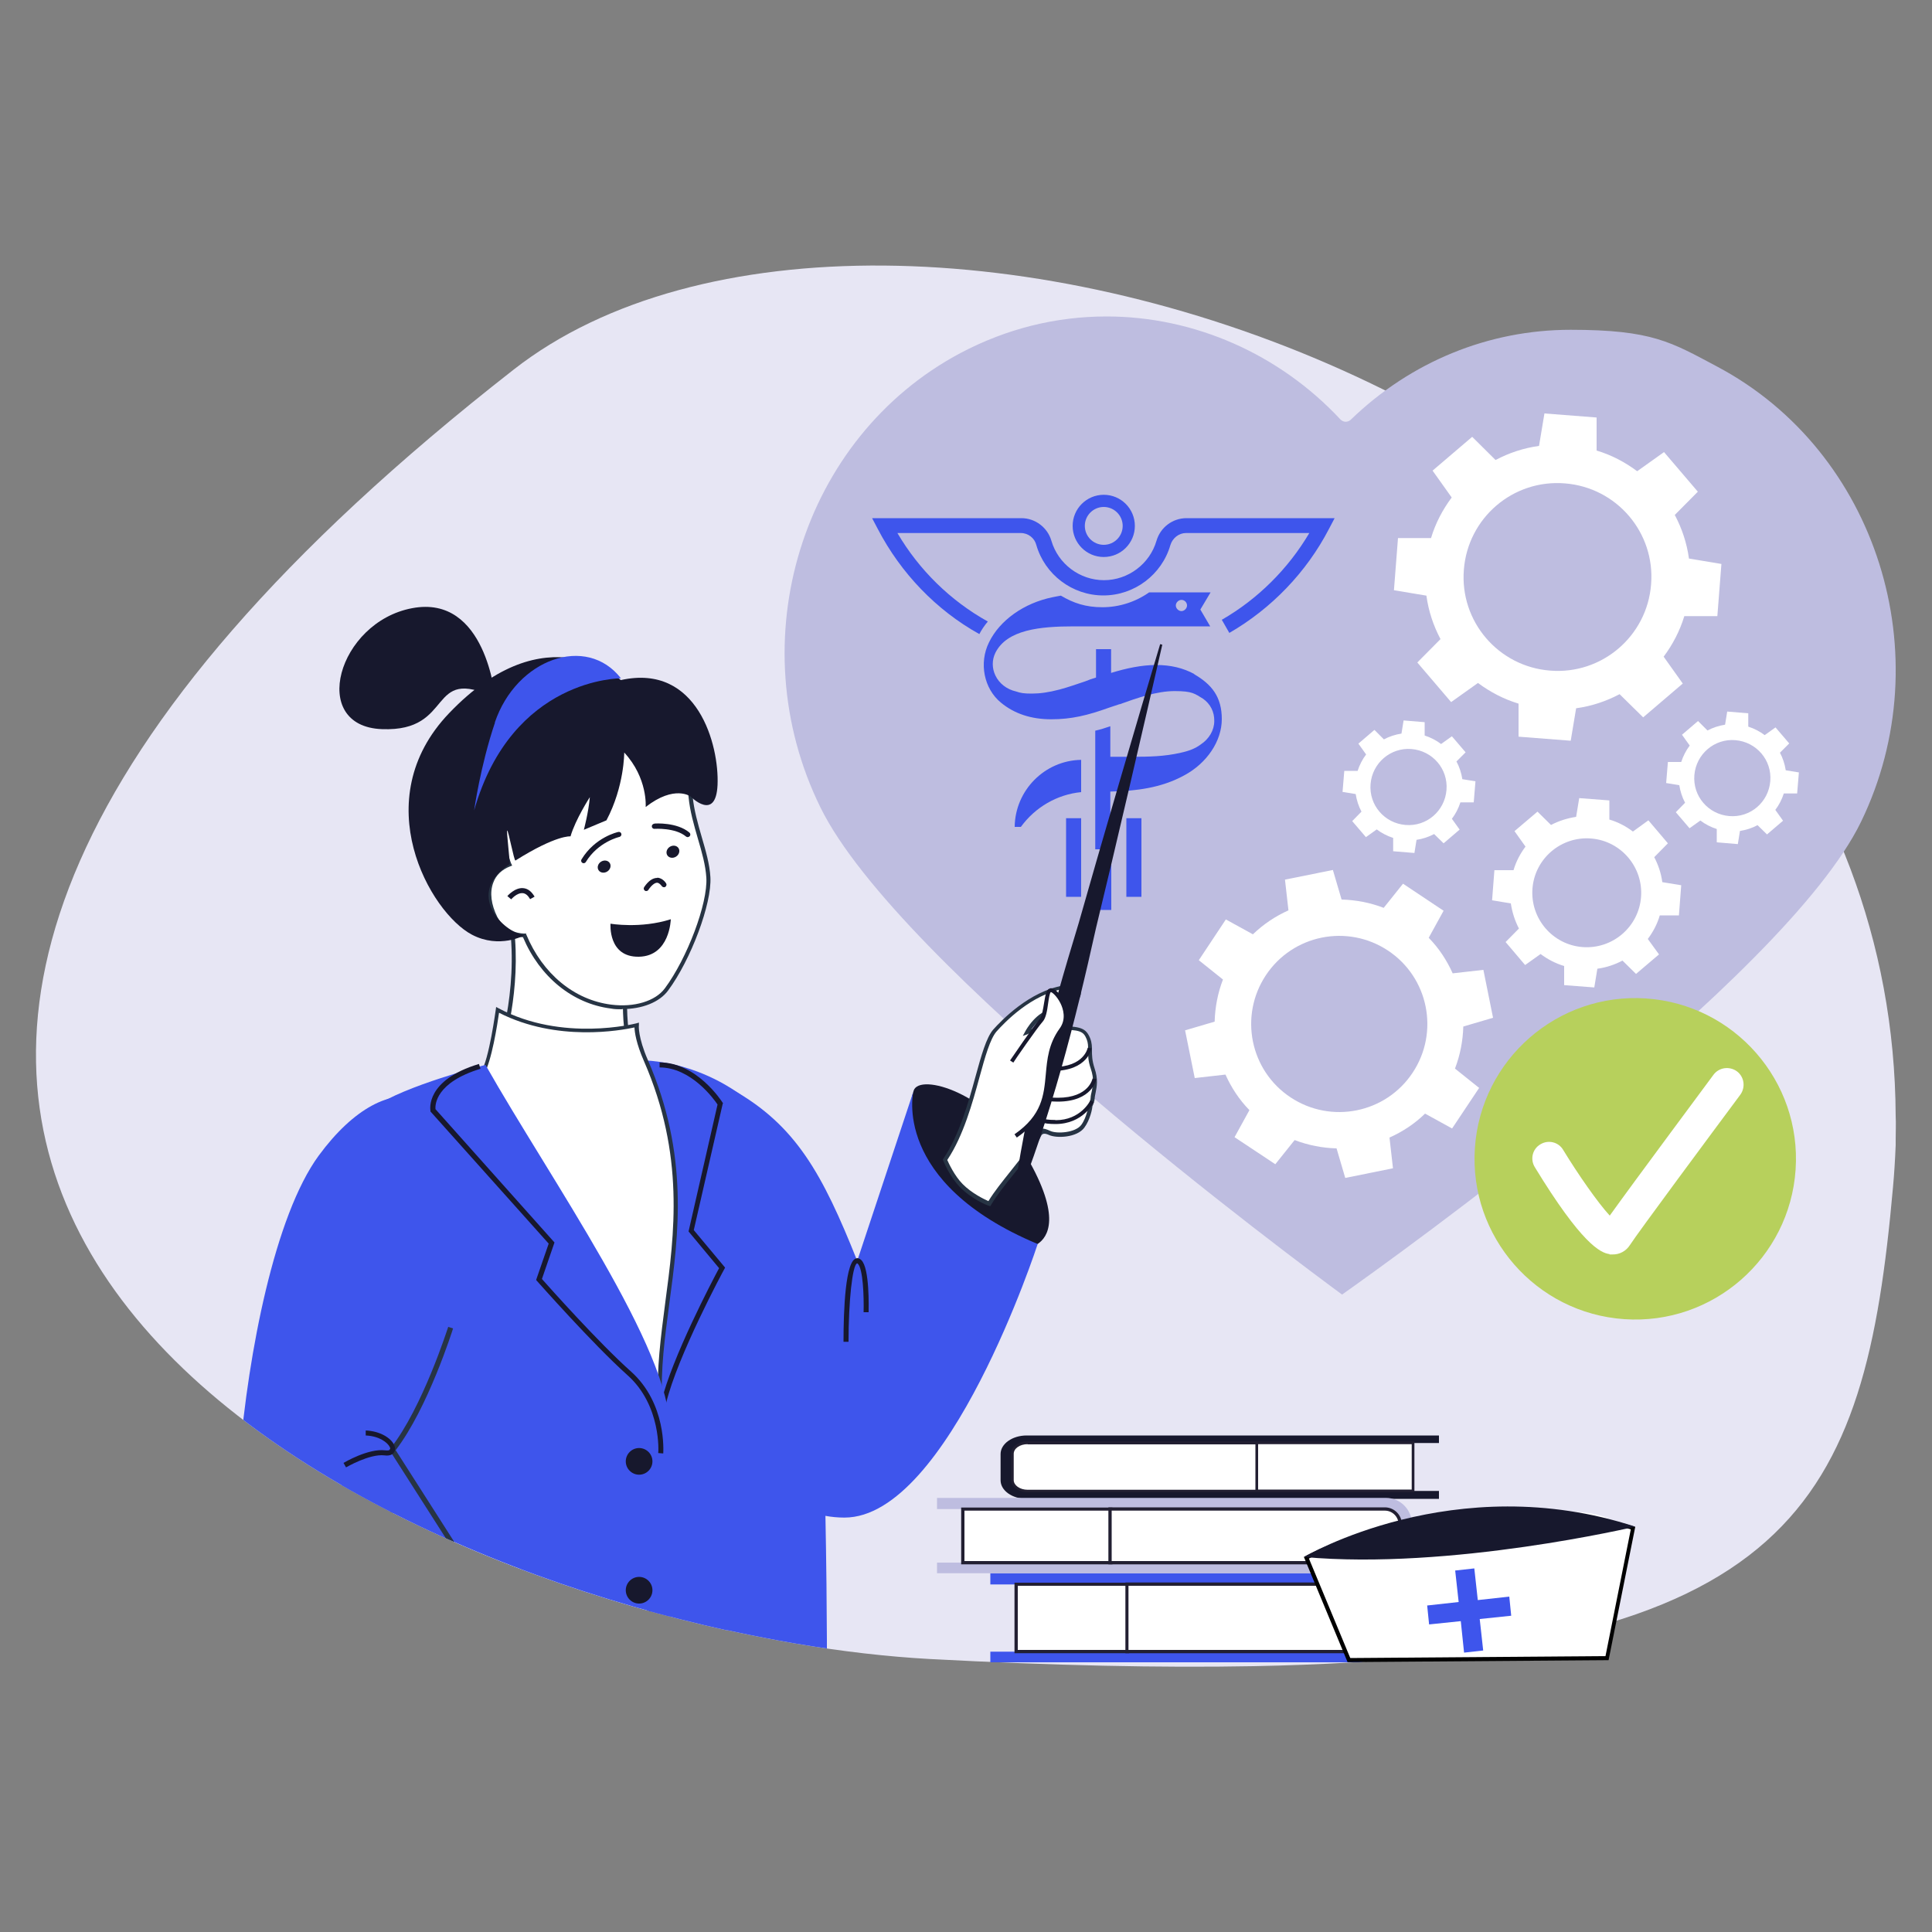 <?xml version="1.0" encoding="UTF-8"?>
<svg xmlns="http://www.w3.org/2000/svg" xmlns:xlink="http://www.w3.org/1999/xlink" id="Livello_1" version="1.1" viewBox="0 0 1000 1000">
  <rect x="0" y="0" width="1000" height="1000" fill="#808080" stroke="none"/>
  <defs>
    <style>
      .st0 {
        fill: none;
      }

      .st1 {
        fill: #17182d;
      }

      .st2 {
        fill: #fff;
      }

      .st3 {
        fill: #3e55ec;
      }

      .st4 {
        fill: #b7d05c;
      }

      .st5 {
        fill: #bebde0;
      }

      .st6 {
        fill: #221f32;
      }

      .st7 {
        fill: #273444;
      }

      .st8 {
        fill: #e7e6f4;
      }

      .st9 {
        clip-path: url(#clippath);
      }
    </style>
    <clipPath id="clippath">
      <path class="st0" d="M376.5,843.8c1.5.3,3.1.7,4.6,1,10,2.1,19.8,4,29.5,5.7,25,4.3,48.9,7,70.6,8.2,63.9,3.4,119.4,4.6,167.7,3.7,280.4-5.4,316.3-84.1,330.9-247.8.3-3.4.6-6.9.8-10.3.3-3.9.4-7.8.6-11.6v-3.1c0-4,.2-8,0-11.9-1.6-366.7-525.4-534.8-715.2-386.5-487,380.3-148.5,595.7,110.4,652.7h0Z"></path>
    </clipPath>
  </defs>
  <path class="st8" d="M376.5,843.8c1.5.3,3.1.7,4.6,1,10,2.1,19.8,4,29.5,5.7,25,4.3,48.9,7,70.6,8.2,63.9,3.4,119.4,4.6,167.7,3.7,280.4-5.4,316.3-84.1,330.9-247.8.3-3.4.6-6.9.8-10.3.3-3.9.4-7.8.6-11.6v-3.1c0-4,.2-8,0-11.9-1.6-366.7-525.4-534.8-715.2-386.5-487,380.3-148.5,595.7,110.4,652.7h0Z"></path>
  <g>
    <path class="st5" d="M694.7,670.1c-23.8-17.5-229.9-170.4-270-252.1-42.4-86.1-9.8-191.6,72.5-235.3,23.7-12.5,49.1-18.9,75.6-18.9,45.3,0,89.4,19.4,121,53.3.7.7,1.7,1.2,2.7,1.2h0c1,0,2-.4,2.7-1.1,31-30,71.3-46.5,113.7-46.5s52.1,6.4,76,19.1c82.7,43.9,116,149.6,74.4,235.5-39.5,81.5-244.8,227.9-268.7,244.8Z"></path>
    <g>
      <rect class="st3" x="567.4" y="447.6" width="7.8" height="23.4"></rect>
      <path class="st3" d="M650.4,268.2h-36.3c-7.2,0-13.5,4.8-15.5,11.7-3.5,12-14.7,20.4-27.2,20.4s-23.7-8.4-27.2-20.4c-2-6.9-8.4-11.7-15.5-11.7h-77.3l3,5.7c11.9,22.8,30.2,41.9,52.5,54.3,1.2-2.3,2.7-4.5,4.4-6.5-19.4-10.8-35.6-26.7-46.8-45.8h63.9c3.8,0,7.1,2.6,8,6.2,4.4,15.3,18.6,26.1,34.7,26.1s30.3-10.8,34.7-26.1c1.1-3.6,4.4-6.2,8-6.2h63.9c-11,18.6-26.7,34.2-45.3,44.9l3.9,6.8c21.8-12.6,39.9-31.4,51.5-53.7l3-5.7h-40.5.2-.1Z"></path>
      <rect class="st3" x="583" y="423.5" width="7.8" height="40.7"></rect>
      <rect class="st3" x="551.8" y="423.5" width="7.8" height="40.7"></rect>
      <path class="st3" d="M571.3,288.3c8.9,0,16.1-7.2,16.1-16.1s-7.2-16.1-16.1-16.1-16.1,7.2-16.1,16.1,7.2,16.1,16.1,16.1ZM571.3,262.4c5.4,0,9.8,4.4,9.8,9.8s-4.4,9.8-9.8,9.8-9.8-4.4-9.8-9.8,4.4-9.8,9.8-9.8Z"></path>
      <path class="st3" d="M525.2,428h3.2c7.4-10.2,18.8-16.8,31.2-18v-16.7c-18.9.3-34.2,15.8-34.4,34.7Z"></path>
      <path class="st3" d="M618.4,349c-6-3.3-12.5-4.8-20-4.8s-15.5,1.7-23.3,4.1v-12.3h-7.8v14.7c-2,.6-3.8,1.2-5.7,2-4.5,1.5-8.7,3-13.2,4.2-5.7,1.5-10.2,2.1-14.4,2.1s-5.7-.3-8.1-1.1c-4.8-1.1-8.7-4.1-10.7-8.3-1.8-3.8-1.8-8,0-11.7,6-12,23.1-13.7,40.7-13.7s5.1,0,7.5,0h63l-5.1-8.7,5.3-8.9h-31.8c-7.1,5-15.6,7.7-24.2,7.7s-14.9-2.1-21.5-6c-1.5.3-2.9.5-4.2.8-14.9,3-27.5,12-33,23.4-5.3,10.7-2.6,24,6.2,31.2,6.9,5.7,15.6,8.6,26,8.6s18.8-2,29.9-6c1.7-.6,3.5-1.2,5.4-1.8h.2c8.9-3.2,19.1-6.8,28.4-6.8s10.4,1.4,14.6,3.9c3.9,2.7,6,6.9,5.9,11.6,0,4.8-2.7,9.3-7.1,12.2-2.7,2-6,3.3-10.2,4.2-8.6,2-16.7,2.1-25.5,2.1h-11v-15.8c-2.6.9-5.1,1.7-7.8,2.3v61.4h7.8v-29.9h.3c12.6-.3,25.8-1.7,38-8.4,11.7-6.3,19.4-17.7,19.4-29.1s-5.1-18-14.6-23.4l.8.3h-.2ZM611.5,310.5c1.7,0,2.9,1.4,2.9,2.9s-1.4,2.9-2.9,2.9-2.9-1.4-2.9-2.9,1.4-2.9,2.9-2.9Z"></path>
    </g>
  </g>
  <path class="st2" d="M866.8,266.6l12-12.1-17.5-20.5-13.9,9.9c-6.3-4.7-13.3-8.4-21-10.7v-17.1c0,0-27-2.1-27-2.1l-2.8,16.8c-8,1.1-15.5,3.6-22.5,7.3l-12.1-12-20.5,17.5,9.9,13.9c-4.7,6.3-8.4,13.3-10.7,21h-17.1c0,.1-2.1,27-2.1,27l16.8,2.8c1.1,8,3.6,15.5,7.3,22.5l-12,12.1,17.5,20.5,13.9-9.9c6.3,4.7,13.4,8.4,21,10.7v17.1c0,0,27,2.1,27,2.1l2.8-16.8c8-1.1,15.5-3.6,22.5-7.3l12.2,12,20.5-17.5-9.9-13.9c4.7-6.3,8.4-13.4,10.7-21h17.1c0-.1,2.1-27,2.1-27l-16.8-2.8c-1.1-8-3.6-15.5-7.3-22.5h-.1ZM854.6,302.5c-2.1,26.8-25.5,46.8-52.3,44.6-26.8-2.1-46.8-25.5-44.6-52.3,2.1-26.8,25.5-46.8,52.3-44.6,26.8,2.1,46.8,25.5,44.6,52.3Z"></path>
  <path class="st2" d="M753.7,394.3l4.9-4.9-7.1-8.3-5.6,4c-2.5-1.9-5.4-3.4-8.5-4.4v-6.9l-10.9-.9-1.1,6.8c-3.2.5-6.3,1.5-9.1,3l-4.9-4.9-8.3,7.1,4,5.6c-1.9,2.5-3.4,5.4-4.4,8.5h-6.9l-.9,10.9,6.8,1.1c.5,3.2,1.5,6.3,3,9.1l-4.8,4.9,7.1,8.3,5.6-4c2.5,1.9,5.4,3.4,8.5,4.4v6.9l11,.9,1.1-6.8c3.2-.5,6.3-1.5,9.1-3l4.9,4.8,8.3-7.1-4-5.6c1.9-2.5,3.4-5.4,4.4-8.5h6.9l.9-10.9-6.8-1.1c-.5-3.2-1.5-6.3-3-9.1h-.2ZM748.7,408.9c-.9,10.9-10.3,19-21.2,18.1s-19-10.3-18.1-21.2c.9-10.9,10.4-19,21.2-18.1,10.9.9,19,10.3,18.1,21.2Z"></path>
  <path class="st2" d="M921.2,389.7l4.9-4.9-7.1-8.3-5.6,4c-2.5-1.9-5.4-3.4-8.5-4.4v-6.9l-10.9-.9-1.1,6.8c-3.2.5-6.3,1.5-9.1,3l-4.9-4.9-8.3,7.1,4,5.6c-1.9,2.5-3.4,5.4-4.4,8.5h-6.9l-.9,10.9,6.8,1.1c.5,3.2,1.5,6.3,3,9.1l-4.8,4.9,7.1,8.3,5.6-4c2.5,1.9,5.4,3.4,8.5,4.4v6.9l10.9.9,1.1-6.8c3.2-.5,6.3-1.5,9.1-3l4.9,4.8,8.3-7.1-4-5.6c1.9-2.5,3.4-5.4,4.4-8.5h6.9l.9-10.9-6.8-1.1c-.5-3.2-1.5-6.3-3-9.1h-.1ZM916.3,404.3c-.9,10.9-10.3,19-21.2,18.1s-19-10.3-18.1-21.2c.9-10.9,10.4-19,21.2-18.1,10.9.9,19,10.3,18.1,21.2Z"></path>
  <path class="st2" d="M856.4,443.5l6.9-7-10.1-11.9-8,5.8c-3.6-2.7-7.7-4.9-12.2-6.2v-9.9l-15.6-1.2-1.6,9.7c-4.6.7-9,2.1-13,4.2l-7-6.9-11.9,10.1,5.7,8c-2.7,3.6-4.9,7.7-6.2,12.2h-9.9l-1.2,15.6,9.7,1.6c.7,4.6,2.1,9,4.2,13l-6.9,7,10.1,11.9,8-5.7c3.6,2.7,7.8,4.9,12.2,6.2v9.9l15.6,1.2,1.6-9.7c4.6-.6,9-2.1,13-4.2l7,6.9,11.9-10.1-5.8-8c2.7-3.6,4.9-7.7,6.2-12.2h9.9l1.2-15.6-9.8-1.6c-.6-4.6-2.1-9-4.2-13h.2ZM849.4,464.3c-1.2,15.5-14.8,27.1-30.3,25.9s-27.1-14.8-25.9-30.3c1.2-15.5,14.8-27.1,30.3-25.9s27.1,14.8,25.9,30.3Z"></path>
  <path class="st2" d="M757.5,531.3l15.3-4.5-5-24.8-15.9,1.8c-3-6.7-7.1-13-12.4-18.4l7.7-14-21-14-10,12.5c-7-2.7-14.4-4.1-21.8-4.3l-4.5-15.3-24.8,5,1.8,15.9c-6.7,3-12.9,7.1-18.4,12.4l-14-7.7-14,21.1,12.5,10c-2.7,7-4.1,14.4-4.3,21.8l-15.3,4.5,5,24.7,15.9-1.8c3,6.7,7.1,13,12.4,18.4l-7.7,14,21.1,14,10-12.5c7.1,2.7,14.4,4.1,21.7,4.3l4.5,15.3,24.7-5-1.8-15.9c6.7-3,13-7.1,18.4-12.4l14,7.7,14-21-12.5-10c2.7-7.1,4.1-14.4,4.3-21.8h0ZM731.2,555.2c-13.9,21-42.2,26.7-63.2,12.8s-26.7-42.2-12.8-63.2,42.2-26.7,63.2-12.8c21,13.9,26.7,42.2,12.8,63.2Z"></path>
  <g class="st9">
    <g>
      <g>
        <path class="st1" d="M472.9,564.6c-12.9,38.7,50.7,88.4,64.3,79.2,5.1-3.5,12.4-13.8-5.8-45.1-19.3-33.1-55.4-43.5-58.5-34.2h0Z"></path>
        <path class="st3" d="M472.9,564.6l-29.2,88c-18-45.1-31.8-70.2-64.7-88.7-61.3-34.6-79.9,52.8-48,104.5,24.3,39.2,52.1,117.1,106.1,117.1s100-141.6,100-141.6c-76.1-31.9-64.3-79.2-64.3-79.2h.1Z"></path>
        <path class="st3" d="M334.4,548.9c-20.2-1.3-46.5,2.8-46.5,69s-36.5,215.1-7.1,248.2h147.2c.2-26.1-.7-221.9-13.2-257.6-13.4-38.3-49.7-57.7-80.3-59.6h-.1Z"></path>
        <path class="st1" d="M374.3,571.2l-.3-.5c-.5-.8-13.4-20.8-32.6-20.8v2.6c16.2,0,28,16.2,30,19.2l-15,65.7,15.8,19c-3.3,6.1-24.5,46.5-29.9,69.2l2.5.6c5.8-24.2,29.8-68.9,30.1-69.3l.4-.8-16.2-19.4,15-65.5h.2Z"></path>
        <g>
          <path class="st2" d="M324.5,503.2l-59.7-25c4.9,36.2-6.8,68.9-6.8,68.9,57.2,36.9,72.3,7.5,72.3,7.5-10.3-19.5-5.9-51.4-5.9-51.4h.1Z"></path>
          <path class="st7" d="M307.1,566.7c-10.9,0-27-4.1-49.7-18.7l-.7-.5.3-.8c.1-.3,11.5-33,6.7-68.4l-.2-1.8,62.1,26v.8c-.2.3-4.4,31.8,5.6,50.8l.3.5-.2.5c-.2.3-4,7.6-14.8,10.5-2.6.7-5.6,1.1-9.3,1.1h0ZM259.3,546.7c29.1,18.6,46.8,19.5,56.5,16.9,8.5-2.2,12.4-7.4,13.3-9-9.3-18.1-6.4-45.6-5.8-50.7l-57.3-24c3.9,32.2-5.1,61.7-6.8,66.8h0Z"></path>
        </g>
        <g>
          <path class="st2" d="M334.4,548.9c-5.3-12.2-4.8-18.3-4.8-18.3,0,0-38.1,10.2-72-7.9,0,0-3.3,25.4-7.9,33.1-31.2,52.1-52.8,284.9-56.7,310.2h141.1c0-11.7,8.5-126.5,7.7-140.9-2.9-50.1,24.2-103.7-7.4-176.3h0Z"></path>
          <path class="st7" d="M335.2,867.2h-143.4l.2-1.2c.6-4.2,1.8-14,3.3-27.7,8.2-71.6,27.4-239.3,53.5-282.9,4.5-7.4,7.7-32.5,7.8-32.7l.2-1.5,1.3.7c33,17.6,70.8,7.9,71.2,7.8l1.4-.4v1.5c-.1,0-.5,6.1,4.6,17.8,21.4,49.2,16,90.2,11.1,126.4-2.3,17.5-4.6,34.1-3.6,50.3.5,8.7-2.4,54-4.7,90.4-1.6,24.6-2.9,45.9-2.9,50.6v1h0ZM194.2,865.1h138.9c.1-6.3,1.4-26.5,2.9-49.7,2.3-36.4,5.2-81.6,4.7-90.2-.9-16.4,1.3-33,3.6-50.7,4.8-35.9,10.2-76.6-11-125.3h0c-4-9.1-4.8-14.9-4.9-17.4-6.9,1.5-40.1,7.7-70.1-7.6-.8,5.6-3.8,25.2-7.9,32-25.9,43.3-45.1,210.7-53.2,282.1-1.4,12.5-2.5,21.8-3.2,26.5l.2.3Z"></path>
        </g>
        <path class="st3" d="M346.4,739.8c1.7-40.3-62-130.1-95.1-188.6,0,0-42.2,10.8-57.8,21.9-19.4,13.8-17.9,63.2-17.9,88.3,0,66,1.9,178.5,5.1,204.8h166.9s-3.1-78.6-1.1-126.3h0Z"></path>
        <g>
          <path class="st2" d="M254.8,845.1c-13.3-4.1-21.8-12.6-21.8-12.6-13.1-10.6-45.1,5.1-41.7,15,3.3,9.9,7.7,18.6,7.7,18.6h79.7s-10.6-16.9-23.9-21h0Z"></path>
          <path class="st7" d="M280.5,867.2h-82.3l-.3-.6s-4.4-8.9-7.7-18.7c-1.2-3.7,1.4-8.1,7.3-12.2,8.9-6.2,26.5-11.7,36.1-4,.2.2,8.6,8.4,21.5,12.4h0c13.5,4.2,24,20.8,24.4,21.5l1,1.6ZM199.6,865.1h77.1c-3-4.3-11.8-15.8-22.2-19h0c-13.4-4.1-21.9-12.5-22.2-12.8-8.3-6.7-24.8-1.9-33.5,4.1-5,3.5-7.4,7.1-6.5,9.8,2.8,8.3,6.3,15.8,7.3,17.9h0Z"></path>
        </g>
        <g>
          <path class="st3" d="M242.7,629c0-70.4-41.7-79.9-77.7-30.9-22.9,31.2-36.5,102.4-41,156.2-4.8,56.7,55,111.8,55,111.8,34.2.6,74.2-37.4,74.2-37.4l-49.9-78.2c23.3-30.3,39.4-83.9,39.4-121.5h0Z"></path>
          <path class="st7" d="M235.5,844.7l-1.5-2.2c8.7-5.8,15.3-11.9,17.4-14l-49.9-78.1.6-.7c16.7-21.2,29.7-62.5,29.9-62.9l2.5.8c-.1.4-13,41.3-29.7,63l50,78.3-.7.7s-7.7,7.8-18.6,15.1h0Z"></path>
          <path class="st1" d="M189.3,740.4v2.6c7.1.3,11.3,3.7,12.4,5.9.3.6.4,1.1.2,1.4-.2.3-1,.6-2.5.4-8.7-1.1-21.1,6.2-21.6,6.5l1.3,2.3c.1,0,12.1-7.1,19.9-6.2,2.9.4,4.3-.6,4.9-1.5.8-1.1.8-2.5,0-4.1-1.6-3.3-7-7-14.8-7.3h.2Z"></path>
        </g>
        <g>
          <path class="st2" d="M357.5,412.3c-1.5-15.9-11-45.5-57-28.3-56.3,21-36.7,63.3-36.7,63.3-11.3,4.5-13.1,16.2-7.3,27.6,4.8,9.5,14.9,9.1,14.9,9.1,17.4,42.1,61.8,43.9,73.6,28.1,12.2-16.4,22.5-44.9,21.7-58-.7-13.1-7.8-27.1-9.2-41.8Z"></path>
          <path class="st7" d="M321.9,522.4c-1.9,0-3.8,0-5.8-.4-19.7-2.5-36.7-16.3-45.4-36.9-2.5-.1-10.8-1.2-15.1-9.7-3.5-6.9-4.3-13.8-2.2-19.4,1.6-4.1,4.7-7.3,9-9.3-1.5-3.8-6-17.5.1-32.5,5.6-13.5,18.2-24,37.6-31.3,18.2-6.8,32.6-7,42.8-.6,11.9,7.5,14.9,21.9,15.6,29.8h0c.7,7.2,2.7,14.2,4.7,21.1,2.1,7.2,4.1,14,4.5,20.8.8,13.7-10.1,42.8-21.9,58.7-4.5,6.1-13.5,9.6-23.8,9.6h-.1ZM272.1,483l.3.7c8.4,20.3,24.8,33.9,44,36.3,11.9,1.5,22.8-1.8,27.7-8.4,11.6-15.6,22.3-44,21.5-57.3-.4-6.5-2.3-13.2-4.4-20.3-2-6.9-4.1-14.1-4.8-21.5h0c-.7-7.6-3.5-21.3-14.7-28.2-9.6-6-23.4-5.8-40.9.8-18.8,7-31.1,17.1-36.4,30.1-6.7,16.4.2,31.7.2,31.8l.5,1-1,.4c-4.4,1.7-7.4,4.6-8.8,8.5-1.9,5-1.1,11.3,2.1,17.7,4.5,8.7,13.6,8.6,13.9,8.6h.7v-.2Z"></path>
        </g>
        <path class="st1" d="M320.1,430.6c-.5.1-12.1,2.7-19.1,14.2-.4.6-.2,1.4.4,1.8.2.1.4.2.7.2s.9-.2,1.1-.6c6.4-10.5,17.3-13,17.4-13,.7-.2,1.2-.9,1-1.6-.1-.7-.8-1.1-1.5-1Z"></path>
        <path class="st1" d="M338.6,426.4c-.7,0-1.3.7-1.2,1.4,0,.7.7,1.3,1.4,1.2.1,0,10.7-.7,16.3,4,.2.2.6.3.9.3s.7-.2,1-.5c.5-.6.4-1.4-.2-1.9-6.4-5.4-17.7-4.7-18.2-4.6h0Z"></path>
        <path class="st1" d="M316,478.1s-1.4,17.4,14.7,17.1,16.5-19.4,16.5-19.4c-15.7,5-31.2,2.3-31.2,2.3Z"></path>
        <path class="st1" d="M340.2,454.4c-2.3,0-4.6,1.5-6.8,4.8-.4.6-.2,1.4.4,1.8.2.2.5.2.7.2.4,0,.9-.2,1.1-.6,1.6-2.4,3.3-3.7,4.5-3.7s2.4,1.7,2.4,1.7c.4.6,1.2.8,1.8.5.6-.4.9-1.2.5-1.8,0-.1-1.7-2.9-4.6-3h0Z"></path>
        <path class="st1" d="M270.8,459.7c-4.3-.4-8.1,4-8.2,4.1l2,1.7s2.9-3.5,6-3.2c1.4.1,2.7,1.2,3.8,3.1l2.3-1.3c-1.6-2.7-3.5-4.2-5.9-4.4h0Z"></path>
        <path class="st1" d="M321.3,352s-38.2-35.9-88.9,17.2c-43,45-9.8,103.2,11.9,114.6,14.3,7.5,27.1.3,27.1.3-10.8-1.5-31.2-21.5-7.6-36.8.3-.2-1.7-17.2-1.3-17.4.6-.4,3.6,15.9,4.3,15.5,21.3-13.4,28.5-12.5,28.5-12.5,2.5-8.7,10-20.3,10-20.3-.7,8-3.1,16.9-3.1,16.9l11.7-4.9c9.3-17.6,9.2-35.1,9.2-35.1,12.3,13.3,11.1,28.2,11.1,28.2,15-11.7,23.3-5.4,23.3-5.4,0,0,13,13.2,13.9-6,.9-20.6-10.3-63.1-50-54.3h-.1Z"></path>
        <path class="st1" d="M311.1,446c-1.6,1-2.2,3-1.3,4.4.9,1.4,2.9,1.7,4.5.7s2.2-3,1.3-4.4c-.9-1.4-2.9-1.7-4.5-.7Z"></path>
        <path class="st1" d="M346.7,438.3c-1.6,1-2.2,3-1.3,4.4.9,1.4,2.9,1.7,4.5.7s2.2-3,1.3-4.4c-.9-1.4-2.9-1.7-4.5-.7Z"></path>
        <path class="st1" d="M213.3,314.8c-38.4,7.2-53.7,61.2-15.6,62.6,38.2,1.5,22.9-33.5,58.6-16.2,0,0-4.6-53.7-43-46.4h0Z"></path>
        <path class="st1" d="M443.5,651.3c-6,.4-6.9,27.2-6.9,43.2h2.6c0-21,2-39.6,4.4-40.6,0,0,.2,0,.4.2,2.7,2.6,3.2,16.8,3,25.1h2.6c0-2.2.6-22.8-3.8-27-.9-.9-1.8-1-2.4-1h0Z"></path>
        <path class="st1" d="M326.6,709.9c-16.7-14.9-42.2-43.5-46.1-47.9l6.5-18.9-61.6-69c-.2-2.2,0-13.8,23.3-20.9l-.8-2.5c-27.8,8.4-25.2,23.6-25.1,24.2v.4l61.2,68.4-6.5,18.8.5.6c.3.3,28.7,32.5,46.8,48.7,17.6,15.7,16,40.1,15.9,40.3l2.6.2c0-1,1.8-25.9-16.8-42.5h.1Z"></path>
        <path class="st1" d="M330.8,749.5c-3.8,0-6.9,3.1-6.9,6.9s3.1,6.9,6.9,6.9,6.9-3.1,6.9-6.9-3.1-6.9-6.9-6.9Z"></path>
        <path class="st1" d="M330.8,816.2c-3.8,0-6.9,3.1-6.9,6.9s3.1,6.9,6.9,6.9,6.9-3.1,6.9-6.9-3.1-6.9-6.9-6.9Z"></path>
        <path class="st3" d="M256.2,374c-7.6,22.5-10.8,45.5-10.8,45.5,19.6-68.9,76-68.4,76-68.4-17.8-22.9-54.1-10.2-65.3,22.9h0Z"></path>
      </g>
      <g>
        <g>
          <path class="st2" d="M563.3,537.8c-1.9-4.8-3.9-5.7-16.4-5.7s-15.4,2.5-15.4,2.5c0,0,5.4-10.3,13.5-10.9,11.9-.9,20.1-14.8,5.7-12.5-14.4,2.3-27.8,13.4-35.8,22.5s-10.8,44.8-25.7,66.7c0,0,3.2,8,8.3,13.3,6.1,6.3,14.5,9.4,14.5,9.4,6-10.1,15.3-19.3,23.7-31.8,3.8-5.6,2.1-7.3,7.5-4.8,3.7,1.8,13.9,1.2,17.3-3.5,3.1-4.3,3.9-10.5,3.9-10.5,0,0,1.1-2.4,1.2-3.8.2-4.1,2.6-7.9,0-15.5s-.2-10.5-2.1-15.2l-.2-.2Z"></path>
          <path class="st7" d="M512.4,624.3l-.8-.3c-.4,0-8.7-3.3-14.9-9.7-5.2-5.4-8.4-13.3-8.5-13.6l-.2-.5.3-.5c8.2-12.1,12.9-28.9,16.6-42.4,3-10.9,5.6-20.3,9.2-24.4,4.1-4.6,18.7-19.9,36.4-22.8,4.1-.7,6.9-.1,8.2,1.6.9,1.2,1,2.8.2,4.5-1.7,3.8-7.3,8-13.8,8.5-5.1.4-9.2,5.2-11.3,8.1,2.8-.7,7.5-1.7,13.1-1.7,12.6,0,15.2,1,17.4,6.4h0c.9,2.4.9,4.3.9,6.4s0,4.9,1.3,8.9c2,5.8,1.2,9.6.6,12.7-.2,1.1-.5,2.2-.5,3.2s-.9,3.4-1.2,4c0,1-1.1,6.8-4.1,10.9-3.8,5.3-14.6,5.7-18.5,3.8-2-.9-3.3-.8-3.9.5-.5,1-1.1,2.3-2.2,3.9-4,5.9-8,11-12,15.9-4.4,5.5-8.5,10.6-11.7,15.9l-.4.7h-.2ZM490.3,600.4c.8,1.8,3.7,8.1,7.9,12.4,4.8,4.9,11.2,7.9,13.4,8.9,3.2-5.2,7.2-10.1,11.4-15.4,3.9-4.9,8-9.9,11.9-15.7,1-1.5,1.6-2.7,2.1-3.7,1.6-3.2,2.5-3.4,6.7-1.5,3.3,1.5,12.9,1,16-3.2,2.9-4,3.7-10,3.7-10.1v-.3c.4-.6,1.1-2.5,1.1-3.5s.3-2.3.6-3.5c.6-3,1.3-6.3-.5-11.6-1.5-4.3-1.4-7.1-1.4-9.6s0-3.6-.7-5.6c-1.7-4.2-3.2-5.1-15.5-5.1s-15,2.4-15.1,2.4l-2.5.9,1.3-2.4c.2-.4,5.8-10.8,14.4-11.5,5.6-.4,10.7-4.1,12.1-7.3.3-.7.6-1.7,0-2.4-.4-.5-1.7-1.5-6.2-.8-17.1,2.7-31.2,17.6-35.2,22.1-3.3,3.8-5.9,13-8.8,23.6-3.7,13.5-8.3,30.2-16.5,42.6l-.2.3Z"></path>
        </g>
        <path class="st1" d="M545,552.2c-7,0-7.7-1.4-7.7-1.7-.5-2.1,6.8-7.3,13.9-11l-.9-1.8c-3.8,2-16.1,8.7-15,13.3.5,2.2,3.6,3.3,9.7,3.3,18,0,20-11.6,20-11.7l-2-.3c0,0-1.7,10-18,10h0Z"></path>
        <path class="st1" d="M547.5,568.2c-6.4,0-10.3-1.3-11.3-3.7-1.4-3.2,2.5-8.3,4.1-10l-1.5-1.4c-.3.3-6.7,7.1-4.5,12.2,1.4,3.2,5.8,4.9,13.2,4.9,18,0,20-11.6,20-11.7l-2-.3c0,0-1.7,10-18,10Z"></path>
        <path class="st1" d="M546.3,579.7c-7.3,0-8.6-1.6-8.9-2.3-.6-1.8,2.3-4.8,3.4-5.6l-1.3-1.6c-.5.4-5.2,4.5-4,7.9.9,2.5,4.4,3.7,10.8,3.7,14.3,0,19.7-11,19.9-11.4l-1.8-.9c-.2.4-5.1,10.3-18,10.3h-.1Z"></path>
      </g>
      <path class="st1" d="M601.6,333.7c-8.3,36.6-25.4,110.1-34.3,146.6-10.9,49.1-23.3,97.7-42.2,144.5l-1.1-.3c6.5-50.1,19.6-98.5,34.3-146.6,10.2-36.1,31.4-108.6,42.2-144.5l1.1.3h0Z"></path>
      <g>
        <path class="st2" d="M543.8,512.6c-2.6.2-2,12.3-4.9,15.6-3,3.3-15.3,21.3-15.3,21.3l2,38.5c25.1-17.4,10.1-36.3,23.7-55,6.5-8.9-2.9-20.7-5.5-20.4h0Z"></path>
        <path class="st1" d="M543.7,511.6c-2.1.2-2.6,3.3-3.3,7.6-.5,3.1-1.1,6.9-2.3,8.3-3,3.3-14.8,20.7-15.3,21.4l1.7,1.1c0-.2,12.3-18,15.2-21.2,1.7-1.9,2.3-5.7,2.8-9.4.3-2.2.8-5.5,1.4-5.9.6,0,3.1,2,5,5.8,1.4,2.8,3.1,8.2-.4,13-5.8,8-6.5,16-7.2,23.8-1,10.8-1.9,21.1-16.2,31l1.2,1.7c15.1-10.4,16.1-21.6,17.1-32.4.7-7.5,1.4-15.2,6.9-22.8,4.6-6.4,1.5-13.5,0-16.2-1.7-3-4.4-6-6.4-5.9h-.2Z"></path>
      </g>
    </g>
  </g>
  <g>
    <path class="st4" d="M929.4,605.4c-3.1,45.8-42.8,80.5-88.6,77.4s-80.5-42.8-77.4-88.6,42.8-80.5,88.6-77.4,80.5,42.8,77.4,88.6Z"></path>
    <path class="st2" d="M833,649.1c-4.6-.6-14.4-5.3-38.6-45-2.5-4.1-1.2-9.4,2.9-11.8,4.1-2.5,9.4-1.2,11.8,2.9,7.8,12.8,18,27.4,24.1,34,13.4-18.7,51.9-70.4,53.7-72.9,2.8-3.8,8.2-4.6,12.1-1.8,3.8,2.8,4.6,8.2,1.8,12.1-14.5,19.5-53.1,71.5-57.2,77.9-2,3.1-5.4,4.9-9,4.8h-1.5v-.2Z"></path>
  </g>
  <g>
    <g>
      <path class="st3" d="M702.4,814.3h-189.8v5.8h13.4v34.8h-13.4v5.5h189.8c7.4,0,13.5-6,13.5-13.5v-19.1c0-7.4-6-13.5-13.5-13.5Z"></path>
      <g>
        <polygon class="st2" points="526 854.9 583.7 854.9 583.7 820 526 820 526 854.9"></polygon>
        <path class="st6" d="M584.5,855.7h-59.4v-36.5h59.4v36.5ZM526.8,854h56.1v-33.2h-56.1v33.2Z"></path>
      </g>
      <g>
        <path class="st2" d="M701.9,820h-118.6v34.9h118.6c4.4,0,7.9-3.6,7.9-7.9v-19c0-4.4-3.6-7.9-7.9-7.9h0Z"></path>
        <path class="st6" d="M701.9,855.7h-119.4v-36.6h119.4c4.8,0,8.8,3.9,8.8,8.8v19c0,4.8-3.9,8.8-8.8,8.8ZM584.1,854h117.8c3.9,0,7.1-3.2,7.1-7.1v-19c0-3.9-3.2-7.1-7.1-7.1h-117.8v33.2h0Z"></path>
      </g>
    </g>
    <g>
      <path class="st1" d="M517.9,752.6v13.6c0,5.3,6,9.6,13.5,9.6h213.4v-4.1h-13.4v-24.8h13.4v-3.9h-213.4c-7.4,0-13.5,4.3-13.5,9.6h0Z"></path>
      <g>
        <polygon class="st2" points="650.1 771.7 731.4 771.7 731.4 746.8 650.1 746.8 650.1 771.7"></polygon>
        <path class="st6" d="M649.4,772.4v-26.3h82.7v26.3h-82.7ZM650.8,747.5v23.5h79.9v-23.5h-79.9Z"></path>
      </g>
      <g>
        <path class="st2" d="M523.9,752.5v13.6c0,3.1,3.6,5.7,7.9,5.7h118.6v-24.9h-118.6c-4.4,0-7.9,2.5-7.9,5.7h0Z"></path>
        <path class="st6" d="M651.2,772.4h-119.3c-4.8,0-8.6-2.9-8.6-6.4v-13.6c0-3.5,3.9-6.4,8.6-6.4h119.3v26.3h0ZM531.9,747.5c-4,0-7.2,2.2-7.2,5v13.6c0,2.7,3.2,5,7.2,5h117.9v-23.5h-117.9Z"></path>
      </g>
    </g>
    <g>
      <path class="st5" d="M717.3,775.3h-232.3v5.8h13.4v27.7h-13.4v5.5h232.3c7.4,0,13.5-6,13.5-13.5v-12c0-7.4-6-13.5-13.5-13.5Z"></path>
      <g>
        <polygon class="st2" points="498.3 808.9 575 808.9 575 781.1 498.3 781.1 498.3 808.9"></polygon>
        <path class="st6" d="M575.8,809.7h-78.3v-29.4h78.3v29.4ZM499.2,808h75v-26.1h-75v26.1Z"></path>
      </g>
      <g>
        <path class="st2" d="M716.8,781h-142.2v27.8h142.2c4.4,0,7.9-3.6,7.9-7.9v-11.9c0-4.4-3.6-7.9-7.9-7.9h0Z"></path>
        <path class="st6" d="M716.8,809.7h-143.1v-29.5h143.1c4.8,0,8.8,3.9,8.8,8.8v11.9c0,4.8-3.9,8.8-8.8,8.8h0ZM575.4,808h141.4c3.9,0,7.1-3.2,7.1-7.1v-11.9c0-3.9-3.2-7.1-7.1-7.1h-141.4v26.2h0Z"></path>
      </g>
    </g>
  </g>
  <g>
    <g>
      <path class="st2" d="M676.2,806.3c6.2-3.3,48.4-24.6,105.2-24.6s43.2,3.1,63.8,9.2l-13.5,67.3-133.6,1-22-52.9h.1Z"></path>
      <path d="M781.4,780.7v2c21.3,0,42.4,3,62.7,8.9l-13.1,65.6-132.1,1-21.4-51.5c8.4-4.4,49.3-24.1,104-24.1v-2h0ZM781.4,780.7c-62.3,0-106.5,25.2-106.5,25.2l22.6,54.4,135.1-1,13.8-69c-23-6.9-44.9-9.5-65-9.5h0Z"></path>
    </g>
    <path class="st1" d="M674.9,805.9s78.1-46.3,171.5-15.7c0,0-95.7,22.6-171.5,15.7Z"></path>
    <polygon class="st3" points="738.7 831 755 829.2 753.2 812.9 763.1 811.8 764.9 828.2 781.2 826.4 782.2 836.3 765.9 838 767.7 854.3 757.8 855.4 756.1 839.1 739.7 840.8 738.7 831"></polygon>
  </g>
</svg>

